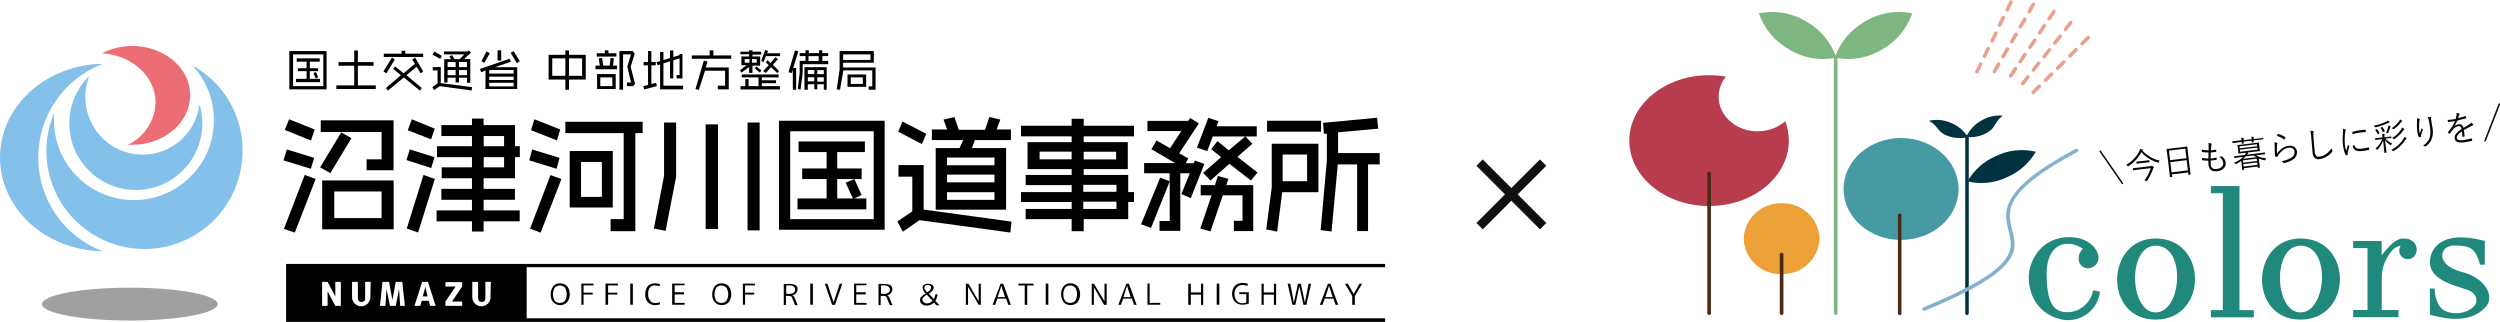 <?xml version="1.0" encoding="UTF-8"?><svg id="_レイヤー_2" xmlns="http://www.w3.org/2000/svg" viewBox="0 0 240.38 30.95"><defs><style>.cls-1{fill:#ec6d74;}.cls-2{fill:#84b2cc;}.cls-3{fill:#21897c;}.cls-4{fill:#eca038;}.cls-5{fill:#7eb67f;}.cls-6{fill:#469aa4;}.cls-7{fill:#090406;}.cls-8{fill:#003240;}.cls-9{fill:#83c0ea;}.cls-10{fill:#4b2913;}.cls-11{fill:#e8a18e;}.cls-12{fill:#b73c4d;}.cls-13{fill:#9fa0a0;}.cls-14{fill:#101010;}</style></defs><g id="_レイヤー_1-2"><path id="_パス_38" class="cls-1" d="M12.72,4.42c-1.01,0-2.01.23-2.91.7,2.87.18,5.15,2.24,5.15,4.73-.05,1.75-1.08,3.32-2.66,4.07h.42c3.08,0,5.57-2.14,5.57-4.77,0-2.59-2.49-4.73-5.57-4.73"/><path id="_パス_39" class="cls-13" d="M12.48,27.66c4.67,0,8.45.71,8.45,1.58s-3.78,1.58-8.45,1.58-8.45-.71-8.45-1.58,3.78-1.58,8.45-1.58"/><path id="_パス_40" class="cls-9" d="M3.68,15.15c-.01-4,2.46-7.59,6.2-9.01C4.42,6.21,0,10.2,0,15.15s4.42,8.94,9.88,9.01c-3.74-1.42-6.21-5.01-6.2-9.01"/><path id="_パス_41" class="cls-9" d="M18.51,6.31c2.89,3.11,2.72,7.98-.39,10.87-3.11,2.89-7.98,2.72-10.87-.39-1.33-1.43-2.07-3.31-2.06-5.26,0-.23,0-.47.04-.7-.51,1.16-.77,2.41-.77,3.68,0,5.21,4.22,9.43,9.43,9.43s9.43-4.22,9.43-9.43c.03-3.41-1.81-6.56-4.8-8.2"/><path id="_パス_42" class="cls-9" d="M8.2,9.33c0-.7.13-1.38.39-2.03-2.53,2.47-2.57,6.52-.1,9.04,2.47,2.53,6.52,2.57,9.04.1,1.22-1.19,1.91-2.82,1.93-4.52,0-.64-.1-1.28-.28-1.89-.37,3.02-3.11,5.17-6.13,4.8-2.77-.34-4.85-2.7-4.84-5.5"/><path id="_パス_43" d="M33.79,13.29l-.98-.56-2.03,3.36.98.56,2.03-3.36Z"/><path id="_パス_44" d="M37.85,17.35h-6.87v4.7h6.87v-4.7ZM32.14,18.41h4.55v2.56h-4.55v-2.56Z"/><path id="_パス_45" d="M37.85,11.57h-7.01v1.12h5.85v2.63h-1.44v1.05h2.59v-4.8Z"/><path id="_パス_46" d="M30.21,15.18l-2.63-.81-.32,1.05,2.63.81.32-1.05Z"/><path id="_パス_47" d="M30.25,12.45l-2.45-.98-.42,1.02,2.52,1.02.35-1.05Z"/><path id="_パス_48" d="M30.35,17.21l-1.05-.39-2,5.19,1.05.35,2-5.15Z"/><path id="_パス_49" d="M41.81,12.38l-2.21-.91-.39,1.05,2.24.88.35-1.02Z"/><path id="_パス_50" d="M49.52,17.14v-2.03h.46v-1.05h-.46v-2.03h-3.02v-.63h-1.12v.63h-2.94v1.05h2.94v.98h-3.36v1.05h3.36v.98h-2.91v1.05h2.91v1.02h-2.94v1.05h2.94v1.02h-3.4v1.05h3.4v.98h1.12v-.98h3.47v-1.05h-3.47v-1.02h3.01v-1.05h-3.01v-1.02h3.02ZM48.47,16.09h-1.96v-.98h1.96v.98ZM48.47,14.06h-1.96v-.98h1.96v.98Z"/><path id="_パス_51" d="M41.81,17.21l-1.09-.39-1.61,5.15,1.09.39,1.61-5.15Z"/><path id="_パス_52" d="M41.46,16.16l.32-1.05-2.38-.74-.32,1.02,2.38.77Z"/><path id="_パス_53" d="M53.87,12.45l-2.49-.98-.32,1.05,2.49.98.32-1.05Z"/><path id="_パス_54" d="M53.8,15.18l-2.63-.81-.28,1.05,2.63.81.28-1.05Z"/><path id="_パス_55" d="M58.92,14.52h-4.14v5.43h4.14v-5.43ZM55.87,18.93v-3.36h2v3.36h-2"/><path id="_パス_56" d="M61.09,12.8h.7v-1.09h-7.43v1.09h5.61v8.27h-1.26v1.16h2.38v-9.43Z"/><path id="_パス_57" d="M50.96,21.98l1.02.39,2-5.15-1.05-.39-1.96,5.15Z"/><rect id="_長方形_2" x="71.88" y="11.78" width="1.16" height="10.37"/><path id="_パス_58" d="M64,22.19l1.01-5.19v-5.22h-1.16v5.12l-.98,5.08,1.12.21Z"/><rect id="_長方形_3" x="67.85" y="11.96" width="1.19" height="10.06"/><path id="_パス_59" d="M85.06,11.61h-10.16v10.48h10.16v-10.48ZM75.98,12.62h8.03v8.45h-8.03v-8.45Z"/><path id="_パス_60" d="M82.85,18.76l-.7-1.54-.84.35.7,1.51h-1.51v-1.86h2.35v-1.02h-2.35v-1.58h2.66v-1.02h-6.38v1.02h2.7v1.58h-2.35v1.02h2.35v1.86h-2.8v1.05h6.62v-1.05h-1.16l.7-.32Z"/><path id="_パス_61" d="M92.25,14.24h-2.28v5.92h6.77v-5.92h-3.29l.28-.77h3.47v-1.02h-1.37l.35-.95-1.05-.25-.42,1.23h-2.52l-.42-1.23-1.05.25.35.95h-1.47v1.02h3.01l-.35.77ZM91.06,15.15h4.56v.74h-4.56v-.74ZM91.06,16.79h4.56v.74h-4.56v-.74ZM91.06,18.48h4.56v.74h-4.56v-.74Z"/><path id="_パス_62" d="M88.42,21.17l8.73,1.19.11-1.05-8.45-1.16v-4.28h-2.42v1.12h1.33v3.33l-1.44.98.53.98,1.61-1.12Z"/><path id="_パス_63" d="M89.06,12.87l-2.28-1.19-.42.98,2.28,1.19.42-.98Z"/><path id="_パス_64" d="M103.04,20.09h-4.42v.98h4.42v1.16h1.16v-1.16h4.28v-1.65h.56v-.95h-.56v-1.65h-4.28v-.56h4.24v-2.59h-4.24v-.56h4.84v-1.02h-4.84v-.67h-1.16v.67h-4.87v1.02h4.87v.56h-4.24v2.59h4.24v.56h-4.42v.98h4.42v.67h-4.87v.95h4.87v.67ZM107.35,20.09h-3.19v-.7h3.19v.7ZM107.35,18.44h-3.19v-.67h3.19v.67ZM104.2,14.59h3.12v.74h-3.12v-.74ZM103.04,15.32h-3.08v-.74h3.08v.74Z"/><path id="_パス_65" d="M118.64,21.24v.98h1.86v-4.42h-2.59l.21-.6-1.02-.28-.28.88h-1.37v.98h1.05l-1.09,3.19.98.28,1.19-3.47h1.89v2.45h-.84Z"/><path id="_パス_66" d="M116.08,14.52l.53-1.4h3.12l-1.58,1.33-1.09-.88-.6.77.95.77-1.72,1.51.7.74,1.82-1.61,2.07,1.61.63-.77-1.93-1.51,1.44-1.26-.67-.7h1.09v-.98h-3.86l.18-.49-.98-.32-1.09,2.87.98.32Z"/><path id="_パス_67" d="M112.47,17.46v3.79h-.98v.95h2v-5.54h.91l-.81,2,.91.39,1.3-3.29-.91-.32-.11.25h-.77l.25-.46-.88-.49,1.89-2.87-.84-.53-.18.28h-3.92v.98h3.26l-1.09,1.65-1.3-.74-.49.84,2.28,1.33h-2.98v.98h2.45v.77l-.91-.35-1.79,4.38-.04.11.95.35,1.79-4.45Z"/><rect id="_長方形_4" x="121.83" y="11.61" width="5.19" height="1.05"/><path id="_パス_68" d="M127.58,12.87v2.56l-.6,6.69,1.05.14.6-6.45h1.86v6.41h1.05v-6.41h1.12v-1.09h-4v-2l3.86-.35-.11-1.05-5.19.49.07,1.05h.28Z"/><path id="_パス_69" d="M123.3,18.48h3.47v-4.66h-4.49v4.21l-.53,4.03,1.05.21.49-3.79ZM125.68,17.42h-2.35v-2.56h2.35v2.56Z"/><path id="_パス_70" d="M30.35,7.54l.25-.11-.21-.49-.25.07.21.53Z"/><path id="_パス_71" d="M30.77,7.58h-.98v-.74h.8v-.28h-.8v-.63h.95v-.32h-2.21v.32h.95v.63h-.84v.28h.84v.74h-1.02v.32h2.31v-.32Z"/><path id="_パス_72" d="M31.4,4.91h-3.58v3.68h3.58v-3.68ZM31.09,8.28h-2.91v-3.05h2.91v3.05Z"/><path id="_パス_73" d="M36.13,8.21h-1.72v-1.89h1.51v-.35h-1.51v-1.12h-.35v1.12h-1.51v.35h1.51v1.89h-1.72v.35h3.79v-.35Z"/><path id="_パス_74" d="M40.44,7.05l.25-.18-.77-1.33-.28.18.25.42-1.09.91-.81-.67-.18.25.74.6-1.44,1.23.18.25,1.54-1.26,1.54,1.26.18-.25-1.47-1.23.98-.81.38.63Z"/><path id="_パス_75" d="M40.69,5.16h-1.72v-.28h-.35v.28h-1.72v.32h3.79v-.32Z"/><path id="_パス_76" d="M37.96,5.72l-.28-.18-.81,1.33.28.18.81-1.33Z"/><path id="_パス_77" d="M42.48,5.37l-.74-.42-.14.32.74.39.14-.28Z"/><path id="_パス_78" d="M42.27,8.28l3.08.42.04-.32-3.01-.39v-1.54h-.77v.32h.46v1.26l-.49.32.14.32.56-.38Z"/><path id="_パス_79" d="M43.04,7.47h.77v.46h.32v-.46h.77v.49h.32v-2.28h-.6l.67-.63-.21-.21-.11.11h-2.28v.28h1.96l-.46.46h-.46l-.28-.39-.25.14.18.25h-.67v2.24h.32v-.46ZM44.13,5.96h.77v.49h-.77v-.49M44.13,6.74h.77v.49h-.77v-.49M43.04,5.96h.77v.49h-.77v-.49ZM43.04,6.74h.77v.49h-.77v-.49Z"/><rect id="_長方形_5" x="47.84" y="4.84" width=".35" height=".98"/><path id="_パス_80" d="M47.1,5.12l-.32-.18-.49.95.28.14.53-.91Z"/><path id="_パス_81" d="M49.98,5.89l-.6-.98-.28.18.6.98.28-.18Z"/><path id="_パス_82" d="M46.68,6.77v1.79h3.05v-2.1h-2.14l1.54-.53-.14-.28-2.84.98.11.32.42-.18ZM47.04,6.73h2.35v.35h-2.35v-.35ZM47.04,7.37h2.35v.32h-2.35v-.32ZM47.04,7.96h2.35v.35h-2.35v-.35Z"/><path id="_パス_83" d="M54.36,8.63h.35v-.98h1.61v-2.38h-1.61v-.42h-.35v.42h-1.61v2.38h1.61v.98ZM54.71,5.61h1.26v1.68h-1.26v-1.68ZM53.1,5.61h1.26v1.68h-1.26v-1.68Z"/><path id="_パス_84" d="M59.34,6.31h-.39l.07-.7-.32-.04-.07.74h-.63l-.11-.74-.32.04.11.7h-.42v.35h2.07v-.35Z"/><path id="_パス_85" d="M59.27,5.12h-.77v-.28h-.35v.28h-.77v.32h1.89v-.32Z"/><path id="_パス_86" d="M59.9,5.23h.77l-.35,1.16.35,1.54h-.39v.35h.6l.18-.21-.42-1.65.39-1.26-.21-.25h-1.26v3.71h.35v-3.4Z"/><path id="_パス_87" d="M57.41,8.56h1.79v-1.44h-1.79v1.44ZM58.88,8.28h-1.16v-.84h1.16v.84Z"/><path id="_パス_88" d="M61.86,8.28l.07.32,1.23-.32-.07-.32-.46.11v-1.79h.42v-.32h-.42v-1.05h-.32v1.05h-.42v.32h.42v1.89l-.46.11Z"/><path id="_パス_89" d="M63.47,6.17v2.42h2.21v-.35h-1.89v-2.14l.63-.21v1.65h.32v-1.75l.6-.18v1.61h-.28v.32h.56v-2.35h-.28v.11l-.6.18v-.63h-.32v.74l-.63.18v-.77h-.32v.88l-.35.11.11.28.25-.07Z"/><path id="_パス_90" d="M70.31,5.33h-1.72v-.49h-.35v.49h-1.72v.32h3.79v-.32Z"/><path id="_パス_91" d="M70.06,6.49h-2.21l.18-.56-.35-.11-.81,2.73.32.11.6-1.86h1.93v1.44h-.7v.35h1.05v-2.1Z"/><path id="_パス_92" d="M73.43,5.96l.21-.56h1.37v-.28h-1.26l.11-.21-.28-.11-.39,1.05.25.11Z"/><path id="_パス_93" d="M72.72,6.38l-.14.21.49.39.14-.21-.49-.39Z"/><path id="_パス_94" d="M75,8.28h-1.75v-.28h1.37v-.28h-1.37v-.28h1.61v-.28h-3.54v.28h1.61v.84h-.95v-.67h-.32v.67h-.46v.32h3.79v-.32Z"/><path id="_パス_95" d="M73.64,7.02l.49-.56.6.56.18-.18-.6-.6.49-.56-.25-.18-.46.56-.28-.28-.18.21.28.28-.53.56.25.17Z"/><path id="_パス_96" d="M71.29,6.98l.74-.53v.56h.32v-.7h.74v-.88h-.74v-.18h.84v-.28h-.84v-.14h-.32v.14h-.84v.25h.84v.21h-.74v.84h.49l-.63.49.14.21ZM72.3,5.68h.46v.35h-.46v-.35ZM71.6,5.68h.46v.35h-.46v-.35Z"/><path id="_パス_97" d="M76.23,6.67v1.96h.32v-2.1h-.28l.49-1.61-.32-.07-.63,2.1.32.07.11-.35Z"/><path id="_パス_98" d="M79.49,8.63v-2.17h-2.14v2.17h.32v-.53h.63v.49h.28v-.49h.63v.53h.28ZM78.3,7.82h-.63v-.39h.63v.39ZM78.3,7.12h-.63v-.39h.63v.39ZM78.58,6.74h.63v.39h-.63v-.39ZM78.58,7.82v-.39h.63v.42h-.63v-.03Z"/><path id="_パス_99" d="M76.97,8.63l.21-1.58v-.88h2.45v-.32h-.56v-.46h.56v-.28h-.56v-.28h-.32v.28h-.98v-.28h-.32v.28h-.56v.28h.56v.46h-.56v1.16l-.18,1.54.25.07ZM77.74,5.4h.98v.46h-.98v-.46Z"/><path id="_パス_100" d="M81.07,6.77h2.8v1.54h-.35v.32h.67v-2.14h-3.12v-.46h2.95v-1.12h-3.29v1.79l-.28,1.89.32.04.32-1.86ZM81.07,5.23h2.63v.53h-2.63v-.53Z"/><path id="_パス_101" d="M81.49,8.35h1.79v-1.19h-1.79v1.19ZM82.96,8.07h-1.16v-.63h1.16v.63Z"/><path id="_パス_102" d="M40.9,27.59l-.25.91h.46l-.21-.91Z"/><path id="_パス_103" d="M53.2,27.52c-.16.22-.25.49-.25.77-.02.28.07.56.25.77.36.37.95.37,1.32.02,0,0,.01-.01.02-.02.33-.46.33-1.08,0-1.54-.17-.18-.41-.28-.67-.28-.25-.02-.5.09-.67.28M54.32,27.66c.23.39.23.87,0,1.26-.26.27-.69.28-.96.02,0,0-.02-.02-.02-.02-.23-.39-.23-.87,0-1.26.26-.27.69-.28.96-.02,0,0,.02.02.02.02"/><path id="_パス_104" d="M57.06,27.45v-.18h-1.16v2.03h.21v-.98h.88v-.18h-.88v-.7h.95Z"/><path id="_パス_105" d="M59.41,27.45v-.18h-1.19v2.03h.25v-.98h.88v-.18h-.88v-.7h.95Z"/><rect id="_長方形_6" x="60.6" y="27.27" width=".25" height="2.03"/><path id="_パス_106" d="M62.98,27.45c.15,0,.31.03.46.07v-.21c-.16-.04-.32-.07-.49-.07-.25,0-.49.1-.67.28-.16.22-.25.49-.24.77-.02.28.07.56.25.77.17.18.41.28.67.28.17,0,.33-.03.49-.07v-.21c-.14.06-.3.08-.46.07-.2.02-.39-.08-.49-.25-.14-.18-.2-.41-.18-.63-.01-.22.05-.44.18-.63.13-.13.31-.2.49-.18"/><path id="_パス_107" d="M65.82,27.45v-.18h-1.19v2.03h1.19v-.18h-.95v-.81h.91v-.21h-.91v-.67h.95Z"/><path id="_パス_108" d="M68.73,27.52c-.16.22-.25.49-.25.77-.02.28.07.56.25.77.36.37.95.37,1.32.02,0,0,.01-.01.02-.02.33-.46.33-1.08,0-1.54-.17-.18-.41-.28-.67-.28-.25-.02-.5.09-.67.28M69.85,27.66c.23.39.23.87,0,1.26-.26.27-.69.28-.96.02,0,0-.02-.02-.02-.02-.23-.39-.23-.87,0-1.26.26-.27.69-.28.96-.02,0,0,.02.02.02.02"/><path id="_パス_109" d="M72.59,27.45v-.18h-1.16v2.03h.21v-.98h.88v-.18h-.88v-.7h.95Z"/><path id="_パス_110" d="M76.69,27.8c.01-.16-.07-.31-.21-.39-.2-.08-.42-.12-.63-.11h-.49v2.03h.21v-.88h.21c.09,0,.19.02.28.04.04,0,.11.11.14.25l.25.6h.25l-.25-.6c-.04-.14-.12-.27-.25-.35.28-.06.48-.31.49-.6M75.81,28.25h-.21v-.81h.25c.16-.02.32.02.46.11.09.07.14.17.14.28.01.12-.04.24-.14.32-.15.08-.32.12-.49.11"/><rect id="_長方形_7" x="77.91" y="27.27" width=".25" height="2.03"/><path id="_パス_111" d="M80.16,29.1l-.6-1.82h-.25l.7,2.03h.28l.7-2.03h-.25l-.6,1.82Z"/><path id="_パス_112" d="M83.31,27.45v-.18h-1.19v2.03h1.19v-.18h-.98v-.81h.91v-.21h-.91v-.67h.98Z"/><path id="_パス_113" d="M85.8,27.8c.01-.16-.07-.31-.21-.39-.2-.08-.42-.12-.63-.11h-.49v2.03h.21v-.88h.21c.09,0,.19.02.28.04.04,0,.11.11.14.25l.25.6h.25l-.25-.6c-.04-.14-.12-.27-.25-.35.29-.05.5-.3.49-.6M84.92,28.25h-.21v-.81h.25c.16-.02.32.02.46.11.09.07.14.17.14.28.01.12-.04.24-.14.32-.15.08-.32.12-.49.11"/><path id="_パス_114" d="M88.57,28.53c-.07.09-.1.2-.11.32,0,.15.06.29.18.39.14.11.32.16.49.14.25,0,.49-.1.67-.28l.25.25h.28l-.39-.42c.11-.19.18-.41.21-.63h-.21c-.02.16-.07.31-.14.46l-.49-.53c.13-.08.25-.17.35-.28.07-.08.11-.18.11-.28.01-.11-.04-.22-.14-.28-.11-.08-.25-.11-.39-.11-.14-.01-.27.02-.39.11-.09.06-.15.17-.14.28.01.08.04.17.07.25.05.11.12.21.21.28l.04.04c-.18.06-.34.17-.46.32M88.92,27.83c-.03-.05-.04-.11-.04-.18,0-.07.03-.13.07-.18.07-.05.16-.07.25-.07.09,0,.17.03.25.07.07.04.07.11.07.18,0,.07-.03.15-.07.21-.08.11-.19.19-.32.25-.11-.14-.18-.25-.21-.28M88.78,28.6c.1-.1.2-.19.32-.28l.56.6c-.13.16-.32.25-.53.25-.12,0-.23-.03-.32-.11-.07-.06-.11-.15-.11-.25-.04-.07,0-.14.07-.21"/><path id="_パス_115" d="M94.1,28.96l-.98-1.68h-.25v2.03h.21v-1.68h.04l.98,1.68h.21v-2.03h-.21v1.68Z"/><path id="_パス_116" d="M95.44,29.31h.25l.21-.6h.84l.21.6h.25l-.74-2.03h-.25l-.77,2.03ZM96.28,27.48l.35,1.09h-.7l.35-1.09Z"/><path id="_パス_117" d="M98.77,29.31v-1.86h.6v-.18h-1.44v.18h.6v1.86h.25Z"/><rect id="_長方形_8" x="100.55" y="27.27" width=".25" height="2.03"/><path id="_パス_118" d="M102.27,27.52c-.33.46-.33,1.08,0,1.54.36.37.95.37,1.32.02,0,0,.01-.01.02-.02.33-.46.33-1.08,0-1.54-.17-.18-.41-.28-.67-.28-.25-.02-.5.09-.67.28M103.39,27.66c.23.39.23.87,0,1.26-.26.27-.69.28-.96.02,0,0-.02-.02-.02-.02-.23-.39-.23-.87,0-1.26.26-.27.69-.28.96-.02,0,0,.02.02.02.02"/><path id="_パス_119" d="M106.2,28.96l-1.02-1.68h-.21v2.03h.21v-1.68l.98,1.68h.25v-2.03h-.21v1.68Z"/><path id="_パス_120" d="M107.53,29.31h.25l.21-.6h.84l.21.6h.25l-.74-2.03h-.25l-.77,2.03ZM108.37,27.48l.35,1.09h-.7l.35-1.09Z"/><path id="_パス_121" d="M110.33,27.27v2.03h1.23v-.18h-1.02v-1.86h-.21Z"/><path id="_パス_122" d="M115.69,29.31v-2.03h-.21v.84h-.98v-.84h-.25v2.03h.25v-.98h.98v.98h.21Z"/><rect id="_長方形_9" x="116.99" y="27.27" width=".25" height="2.03"/><path id="_パス_123" d="M119.48,27.41c.17,0,.33.03.49.07v-.21c-.16-.04-.32-.07-.49-.07-.27-.01-.54.09-.74.28-.37.45-.37,1.1,0,1.54.19.18.44.28.7.28.21,0,.43-.03.63-.11v-1.09h-.91v.18h.67v.81c-.13.04-.25.06-.39.07-.2,0-.4-.08-.53-.25-.14-.18-.22-.4-.21-.63-.02-.23.06-.46.21-.63.14-.16.35-.25.56-.25"/><path id="_パス_124" d="M122.7,29.31v-2.03h-.21v.84h-.98v-.84h-.21v2.03h.21v-.98h.98v.98h.21Z"/><path id="_パス_125" d="M125.47,29.1l-.39-1.82h-.28l-.39,1.82-.35-1.82h-.25l.46,2.03h.28l.39-1.79.39,1.79h.28l.46-2.03h-.25l-.35,1.82Z"/><path id="_パス_126" d="M126.91,29.31h.25l.21-.6h.84l.21.6h.25l-.74-2.03h-.25l-.77,2.03ZM127.79,27.48l.35,1.09h-.7l.35-1.09Z"/><path id="_パス_127" d="M130.27,29.31v-.84l.7-1.19h-.25l-.56.98-.56-.98h-.28l.7,1.19v.84h.25Z"/><path id="_パス_128" d="M133.18,25.38H27.51v5.57h105.67v-.35H50.64v-4.91h82.54v-.31ZM32.77,29.41h-.53l-.74-1.4v1.4h-.53v-2.31h.53l.74,1.4v-1.4h.53v2.31ZM35.61,28.57c0,.48-.39.88-.88.88-.48,0-.88-.39-.88-.88v-1.47h.56v1.51c0,.11.02.22.07.32.16.14.4.14.56,0,.07-.07.07-.18.07-.32v-1.51h.53l-.03,1.47ZM38.48,29.41l-.11-1.61-.32,1.61h-.56l-.32-1.61-.11,1.61h-.53l.25-2.31h.63l.32,1.75.32-1.75h.63l.25,2.31h-.46ZM41.36,29.41l-.14-.49h-.67l-.14.49h-.56l.74-2.31h.56l.74,2.31h-.53ZM44.44,27.55l-.98,1.44h.98v.42h-1.61v-.42l.98-1.44h-.98v-.42h1.61v.42ZM47.17,28.57c0,.48-.39.88-.88.88-.48,0-.88-.39-.88-.88v-1.47h.56v1.51c0,.11.02.22.07.32.16.14.4.14.56,0,.07-.07.07-.18.07-.32v-1.51h.53l-.04,1.47Z"/><path id="_パス_1" class="cls-12" d="M169,12.63c-2.07,0-3.75-1.49-3.75-3.33,0-.7.25-1.38.7-1.93-.53-.09-1.08-.14-1.62-.14-4.23,0-7.67,2.82-7.67,6.29s3.43,6.29,7.67,6.29,7.67-2.82,7.67-6.29c0-.64-.12-1.27-.34-1.87-.74.64-1.68.98-2.65.97"/><path id="_パス_2" class="cls-10" d="M164.33,30.29c-.1,0-.17-.08-.17-.17v-13.45c0-.1.06-.18.16-.19.1,0,.18.06.19.16,0,0,0,.02,0,.03v13.45c0,.1-.08.17-.17.17"/><path id="_パス_3" class="cls-4" d="M174.95,22.95c-.07,1.94-1.7,3.46-3.65,3.4-1.94.07-3.57-1.45-3.64-3.4.07-1.94,1.7-3.46,3.65-3.4,1.94-.07,3.58,1.45,3.65,3.4"/><path id="_パス_4" class="cls-10" d="M171.3,30.29c-.1,0-.17-.08-.17-.17v-5.66c0-.1.09-.17.19-.16.09,0,.15.07.16.16v5.66c0,.1-.08.17-.17.17"/><path id="_パス_5" class="cls-6" d="M188.32,18.17c0,2.71-2.48,4.9-5.53,4.9s-5.53-2.2-5.53-4.9,2.48-4.9,5.53-4.9,5.53,2.2,5.53,4.9"/><path id="_パス_6" class="cls-10" d="M182.66,30.3c-.1,0-.17-.08-.17-.17v-9.43c0-.1.08-.17.17-.17s.17.08.17.17v9.43c0,.1-.08.17-.17.17"/><path id="_パス_7" class="cls-5" d="M176.51,30.29c-.1,0-.17-.08-.17-.17V5.46c0-.1.08-.17.17-.17s.17.08.17.17h0v24.66c0,.1-.08.17-.17.17"/><path id="_パス_8" class="cls-5" d="M179.27,2.1c-1.34.76-2.35,1.98-2.85,3.44,1.58.33,3.23.04,4.6-.82,1.34-.76,2.35-1.99,2.85-3.44-1.58-.33-3.23-.04-4.6.82"/><path id="_パス_9" class="cls-5" d="M173.72,2.1c1.34.76,2.35,1.98,2.85,3.44-1.58.33-3.23.04-4.6-.82-1.34-.76-2.35-1.99-2.85-3.44,1.58-.33,3.23-.04,4.6.82"/><path id="_パス_10" class="cls-8" d="M191.93,15c-1.16.49-2.13,1.35-2.76,2.44,1.28.31,2.64.17,3.82-.41,1.16-.49,2.13-1.35,2.76-2.44-1.28-.31-2.64-.17-3.82.41"/><path id="_パス_11" class="cls-8" d="M190.47,11.62c-.62.35-1.12.89-1.41,1.55.75.09,1.5-.09,2.13-.49.69-.41.7-1.16,1.41-1.55-.75-.09-1.5.09-2.13.49"/><path id="_パス_12" class="cls-8" d="M187.62,11.83c.66.27,1.22.74,1.6,1.35-.73.18-1.5.1-2.18-.21-.74-.32-.84-1.06-1.6-1.35.73-.18,1.5-.1,2.18.21"/><path id="_パス_13" class="cls-8" d="M189.13,30.29c-.1,0-.17-.08-.17-.17V13.18c0-.1.08-.17.17-.17.1,0,.17.08.17.17h0v16.94c0,.1-.08.17-.17.17"/><path id="_パス_14" class="cls-2" d="M185.01,29.89c-.1,0-.17-.08-.17-.18,0-.07.04-.13.11-.16,9.09-3.74,8.65-5.49,8.18-7.34s-.99-3.93,6.43-7.89c.08-.05.19-.02.24.06.05.08.02.19-.06.24,0,0,0,0-.01,0-7.18,3.82-6.71,5.69-6.25,7.5.5,2,.98,3.89-8.39,7.75-.02,0-.04.01-.07.01"/><path id="_パス_15" class="cls-11" d="M195.5,9.06c-.1,0-.17-.08-.18-.17,0-.05.02-.09.05-.13l.59-.59c.07-.07.18-.07.25,0s.07.18,0,.25l-.59.59s-.08.05-.12.05M196.67,7.89s-.09-.02-.12-.05c-.07-.07-.07-.18,0-.25,0,0,0,0,0,0l.59-.59c.07-.07.18-.07.25,0s.07.18,0,.25l-.59.59s-.08.05-.12.05M197.84,6.72c-.1,0-.17-.08-.17-.17,0-.05.02-.09.05-.12l.59-.59c.07-.07.18-.07.25,0s.07.18,0,.25h0l-.59.59s-.08.05-.12.05M199.02,5.54c-.1,0-.17-.08-.17-.17,0-.05.02-.09.05-.12l.59-.59c.07-.07.18-.07.25,0s.07.18,0,.25l-.59.59s-.08.05-.12.05M200.19,4.37s-.09-.02-.12-.05c-.07-.07-.07-.18,0-.25,0,0,0,0,0,0l.58-.58c.07-.07.18-.07.25,0s.07.18,0,.25l-.59.58s-.08.05-.12.05"/><path id="_パス_16" class="cls-11" d="M194.48,8.21c-.1,0-.17-.08-.17-.17,0-.04.01-.08.04-.11l.51-.65c.06-.07.17-.08.25-.02.07.06.08.16.03.23l-.51.65s-.08.07-.14.07M195.51,6.91s-.08-.01-.11-.04c-.07-.06-.09-.17-.03-.24l.51-.65c.06-.08.17-.1.24-.04.08.06.1.17.04.24,0,0,0,0-.01.01l-.51.65s-.08.07-.14.07M196.54,5.61c-.1,0-.17-.08-.17-.17,0-.04.01-.08.04-.11l.51-.65c.06-.07.17-.08.25-.02.07.06.08.16.03.23l-.51.65s-.08.07-.14.07M197.57,4.31c-.1,0-.17-.08-.17-.17,0-.04.01-.08.04-.11l.51-.65c.06-.08.17-.09.24-.03.08.06.09.17.03.24l-.51.65s-.08.07-.14.07M198.6,3s-.08-.01-.11-.04c-.08-.06-.09-.17-.03-.24h0s.51-.65.51-.65c.06-.08.17-.09.24-.03s.09.17.03.24l-.51.65s-.08.07-.14.07"/><path id="_パス_17" class="cls-11" d="M193.33,7.47s-.07,0-.1-.03c-.08-.05-.1-.16-.05-.24,0,0,0,0,0,0l.46-.69c.05-.08.16-.11.24-.06s.11.16.06.24c0,0,0,0,0,.01l-.46.69s-.09.08-.14.08M194.25,6.1s-.07,0-.1-.03c-.08-.05-.1-.16-.05-.24,0,0,0,0,0,0l.46-.69c.06-.08.17-.09.24-.04.07.05.09.15.05.23l-.45.69s-.09.08-.14.08M195.19,4.72s-.07,0-.1-.03c-.08-.05-.1-.16-.05-.24,0,0,0,0,0,0l.46-.69c.06-.08.17-.09.24-.04.07.05.09.15.05.23l-.46.69s-.09.08-.14.08M196.11,3.34s-.07,0-.1-.03c-.08-.05-.1-.16-.05-.24,0,0,0,0,0,0l.46-.69c.05-.08.16-.11.24-.05.08.05.11.16.05.24,0,0,0,0,0,0l-.46.69s-.09.08-.14.08M197.03,1.97s-.07,0-.1-.03c-.08-.05-.1-.16-.05-.24,0,0,0,0,0,0l.46-.69c.05-.08.16-.11.24-.06.08.05.11.16.06.24,0,0,0,0,0,.01l-.45.69s-.09.08-.15.07"/><path id="_パス_18" class="cls-11" d="M191.76,7.05c-.1,0-.17-.08-.17-.17,0-.03,0-.06.02-.09l.42-.72c.05-.08.15-.11.24-.06.08.05.11.15.06.24l-.42.72c-.03.05-.09.09-.15.09M192.6,5.61s-.06,0-.09-.02c-.08-.05-.11-.16-.06-.24l.42-.72c.05-.08.16-.11.24-.06.08.05.11.15.06.23l-.42.72c-.03.05-.09.09-.15.09M193.43,4.18c-.1,0-.17-.08-.17-.17,0-.03,0-.06.02-.09l.42-.72c.05-.08.16-.1.24-.05.08.05.1.15.06.23l-.42.72c-.03.05-.09.09-.15.09M194.27,2.75c-.1,0-.17-.08-.17-.18,0-.03,0-.06.02-.09l.42-.72c.05-.08.16-.11.24-.06.08.05.11.15.06.23l-.42.72c-.03.05-.09.09-.15.09M195.11,1.31c-.1,0-.17-.08-.17-.18,0-.03,0-.06.02-.09l.41-.72c.05-.08.16-.1.24-.05.08.05.1.15.06.23l-.42.72c-.03.05-.09.09-.15.09"/><path id="_パス_19" class="cls-11" d="M190.09,7.08s-.05,0-.08-.02c-.09-.04-.12-.15-.08-.23,0,0,0,0,0,0l.36-.74c.04-.09.15-.12.23-.08.09.04.12.15.08.23l-.36.74c-.03.06-.09.1-.16.1M190.81,5.59s-.05,0-.08-.02c-.09-.04-.12-.15-.08-.23l.36-.74c.04-.09.15-.12.23-.08.09.04.12.15.08.23l-.36.74c-.03.06-.09.1-.16.1M191.54,4.1c-.1,0-.17-.08-.17-.17,0-.03,0-.05.02-.07l.36-.74c.04-.09.15-.12.23-.08.09.04.12.15.08.23l-.36.74c-.03.06-.09.1-.16.1M192.26,2.6s-.05,0-.08-.02c-.09-.04-.12-.15-.08-.23l.36-.74c.05-.08.15-.12.24-.07.08.04.11.14.08.22l-.36.74c-.03.06-.09.1-.16.1M192.99,1.11c-.1,0-.17-.08-.17-.17,0-.03,0-.05.02-.07l.36-.74c.03-.09.13-.14.22-.1.09.03.14.13.1.22,0,.01,0,.02-.01.03l-.36.74c-.03.06-.09.1-.16.1"/><path id="_パス_20" class="cls-3" d="M207.27,22.93c-4.82,0-5.05,7.8,0,7.8s5.05-7.8,0-7.8M207.27,30.04c-2.52,0-2.75-6.42,0-6.42,2.98,0,2.52,6.42,0,6.42"/><path id="_パス_21" class="cls-3" d="M221.2,22.93c-4.82,0-5.05,7.8,0,7.8s5.05-7.8,0-7.8M221.2,30.04c-2.52,0-2.75-6.42,0-6.42,2.98,0,2.52,6.42,0,6.42"/><path id="_パス_22" class="cls-3" d="M212.58,17.89v.69h1.15v11.24h-1.15v.69h4.13v-.69h-1.38v-11.93h-2.75Z"/><path id="_パス_23" class="cls-3" d="M226.26,23.16v.69h1.38v5.96h-1.38v.69h4.36v-.69h-1.61v-3.05c-.01-.93.31-1.84.91-2.56.21-.31.55-.52.92-.58-.26.37-.17.89.2,1.15.37.26.89.17,1.15-.2,0-.01.02-.03.03-.04.3-.49.14-1.13-.35-1.42-.1-.06-.21-.1-.32-.13-.16-.03-.32-.05-.49-.05-.92,0-1.83,1.38-2.06,1.61v-1.37h-2.75Z"/><path id="_パス_24" class="cls-3" d="M238.91,23.16c-4.36-1.15-5.27.92-5.27,2.06,0,1.7,2.35,2.22,3.62,2.65.23.08.45.21.61.39.94,1.07-.92,2.19-2.39,1.77-1.15-.23-1.38-1.61-1.38-2.29h-.46v2.52c.88.22,3.69,1.08,5.33-.71.13-.13.23-.29.3-.46.4-1.12-.73-2.53-2.64-2.96-2.52-.69-2.06-2.52-.69-2.52,1.61,0,2.06.23,2.52,1.84h.46v-2.3Z"/><path id="_パス_25" class="cls-3" d="M200.28,23.91c-1.78-1.12-3.62-.26-3.49,2.7.07,2.24.46,3.69,2.5,3.36,1-.23,1.77-1.03,1.97-2.04.23,0,.45.05.66.13-.21,1.7-1.75,2.91-3.45,2.7-.2-.03-.41-.07-.6-.14-1.31-.37-2.32-1.42-2.64-2.74-.47-1.61.1-3.34,1.43-4.37.6-.42,1.31-.66,2.04-.7,1.57-.1,2.71.65,3.03,1.63.33,1.25-1.25,1.84-1.78.86-.19-.48-.06-1.04.33-1.38"/><path id="_パス_26" class="cls-7" d="M238.95,13.59s-.02,0-.03,0c-.04-.01-.05-.06-.04-.09l1.37-3.52s.05-.06.09-.05c.04.01.06.05.05.09,0,0,0,0,0,.01l-1.37,3.52s-.03.04-.06.05"/><path id="_パス_27" class="cls-7" d="M204.09,17.71s-.05,0-.07-.03l-2.15-3.11s-.01-.08.02-.1c.03-.02.08-.01.1.02l2.15,3.11s.01.08-.02.1c0,0,0,0,0,0,0,0-.02.01-.03.01"/><path id="_パス_28" class="cls-7" d="M207.66,15.42s-.06.1-.08.16c-.01.04-.02.06-.04.06-.02,0-.04,0-.06-.01-.61-.17-1.16-.52-1.58-1-.29.55-.72,1.01-1.24,1.35-.01.01-.03.02-.05.03-.01,0-.03-.01-.05-.05-.03-.05-.07-.08-.12-.11.3-.18.58-.4.82-.67.18-.19.33-.41.44-.64.03-.06.06-.13.07-.2.07,0,.15,0,.22.02.03,0,.05.02.05.04,0,.02,0,.03-.02.04-.01,0-.02.02-.03.03.44.49,1.01.83,1.65.97M207.11,16.09s0,.04-.04.06c-.04.05-.06.11-.08.17-.07.19-.15.37-.24.54-.1.2-.2.38-.31.54,0,.01-.01.02-.02.02-.03,0-.07-.01-.1-.03-.07-.02-.1-.04-.1-.05,0,0,0-.02,0-.02.25-.35.45-.74.58-1.15l-1.21.14-.46.06s-.03,0-.03-.02l-.02-.15s0-.03.02-.03c0,0,0,0,0,0l.46-.05,1.23-.15s.06,0,.08-.02c0,0,.02-.01.03-.01.02,0,.06.02.11.05s.08.08.09.1M206.68,15.57s0,.03-.02.03c0,0,0,0,0,0l-.37.04-.46.05-.37.05s-.02,0-.03-.02c0,0,0,0,0,0l-.02-.15s0-.03.02-.03c0,0,0,0,0,0l.37-.04.46-.05.37-.05s.03,0,.03.02c0,0,0,0,0,0l.02.15Z"/><path id="_パス_29" class="cls-7" d="M210.63,16.76s0,.03-.02.03c0,0,0,0,0,0l-.16.02s-.03,0-.03-.02c0,0,0,0,0,0l-.02-.21-1.57.19.03.21s0,.03-.02.03l-.17.02s-.03,0-.03-.02c0,0,0,0,0,0l-.13-1.16-.08-.65-.11-.85s0-.03.02-.03l.47-.05,1.01-.12.47-.06s.03,0,.03.03l.08.77.09.74.14,1.16ZM210.23,15.21l-.11-.92-1.57.19.11.92,1.57-.19ZM210.37,16.38l-.12-.98-1.57.19.12.98,1.57-.19Z"/><path id="_パス_30" class="cls-7" d="M212.56,15.43c0,.23,0,.36.01.41,0,.15.08.28.2.36.12.05.25.07.38.04.18-.01.35-.08.48-.2.11-.1.16-.25.13-.4-.01-.1-.05-.2-.1-.29-.08-.11-.17-.2-.28-.28.02,0,.04,0,.05,0,.05,0,.1-.02.16-.03,0,0,.02,0,.02,0,.01,0,.03,0,.04,0,.19.14.32.35.35.58.03.22-.05.45-.22.6-.16.14-.36.22-.57.24-.52.06-.8-.13-.86-.59,0-.04-.01-.18-.02-.42-.18,0-.37-.01-.55-.04-.02,0-.03-.01-.04-.04s-.01-.07-.02-.11c0-.02,0-.05,0-.08.2.04.41.06.62.06,0-.24,0-.43.01-.58-.2,0-.39,0-.59-.04-.02,0-.03-.02-.04-.04-.01-.07-.02-.13-.03-.19.22.04.44.06.67.06,0-.15,0-.29,0-.42,0-.05,0-.11,0-.16,0-.04-.01-.08-.02-.12.09,0,.19.02.27.05.04.01.06.03.06.05,0,.02,0,.04-.02.05-.03.05-.04.11-.04.17,0,.14-.01.27-.02.38.06,0,.12,0,.18-.02.1-.01.2-.03.29-.05.01,0,.02,0,.02.02,0,.07.01.13.02.16,0,.02,0,.03-.03.04-.08.02-.18.03-.28.04-.08,0-.15.02-.22.02,0,.11-.01.31-.02.58.1,0,.19-.02.26-.03.1-.01.19-.03.29-.05h.01s.03,0,.03.02c0,.05,0,.1,0,.15,0,.02,0,.04-.03.04-.08.02-.18.03-.28.04-.08,0-.18.02-.3.03"/><path id="_パス_31" class="cls-7" d="M217.59,13.37s0,.02-.03.03l-.44.05-.45.05.02.15s0,.03-.02.03c0,0,0,0,0,0l-.14.02s-.03,0-.03-.02c0,0,0,0,0,0,0,0,0-.02,0-.05s0-.07,0-.1l-.78.09.02.15s0,.03-.02.03l-.14.02s-.03,0-.03-.02c0,0,0,0,0,0,0,0,0-.02,0-.05s0-.07,0-.1l-.42.05-.44.06s-.03,0-.03-.02l-.02-.13s0-.03.02-.03l.45-.05.42-.05c-.01-.08-.03-.15-.05-.23.07,0,.14,0,.21,0,.03,0,.04,0,.04.03,0,.02,0,.03,0,.05-.01.05-.01.09,0,.14l.78-.09c0-.08-.03-.15-.05-.23.07,0,.14,0,.2,0,.03,0,.04,0,.04.03,0,.02,0,.03,0,.05,0,.05-.01.09,0,.14l.45-.05.44-.06s.03,0,.03.02c0,0,0,0,0,0v.13ZM217.9,15.22s-.06.08-.07.13c-.01.04-.03.06-.04.06-.02,0-.03,0-.05,0-.19-.03-.37-.09-.55-.16l.04.35.06.49s0,.03-.02.03c0,0,0,0,0,0l-.14.02s-.03,0-.03-.02v-.11s-1.34.16-1.34.16v.13s0,.02,0,.03l-.14.02s-.03,0-.03-.02l-.05-.5-.04-.36c-.15.11-.31.2-.47.29-.02.01-.03.02-.05.02-.01,0-.03-.01-.06-.05-.03-.03-.07-.06-.11-.09.33-.12.63-.31.88-.56l-.4.05-.44.06s-.02,0-.03-.02v-.12s0-.03,0-.03l.44-.05.57-.07c.05-.06.09-.14.12-.22l-.22.03-.47.06s-.02,0-.03-.02c0,0,0,0,0,0l-.02-.26-.03-.26-.04-.26s0-.03.02-.03c0,0,0,0,0,0l.48-.05,1.07-.13.47-.06s.03,0,.03.02c0,0,0,0,0,0l.02.26.03.26.04.26s0,.03-.02.03l-.48.05-.74.09h.06s.05.03.05.05,0,.03-.03.04c0,0-.03.04-.08.11l1.25-.15.44-.06s.03,0,.03.02v.12s0,.03-.01.03l-.44.05-.4.05c.3.18.64.28.99.29M217.03,14.06l-.02-.19-1.68.2.02.19,1.68-.2ZM217.07,14.39l-.02-.2-1.68.2.02.2,1.68-.2ZM217.02,15.48l-.03-.22-1.33.16.03.22,1.33-.16ZM216.95,15.12c-.09-.05-.17-.11-.25-.17l-.79.09c-.06.08-.14.16-.22.23l1.25-.15ZM217.06,15.85l-.03-.23-1.33.16.03.23,1.33-.16Z"/><path id="_パス_32" class="cls-7" d="M218.71,13.67c.08.01.16.04.23.07.03.01.04.03.04.04,0,.01,0,.03-.01.04-.02.05-.03.11-.03.16-.02.26-.02.53,0,.79.15-.22.34-.41.56-.55.17-.11.36-.18.55-.2.21-.04.42.01.59.14.13.11.21.26.22.42.03.32-.14.63-.42.78-.25.15-.52.26-.8.32-.01,0-.03,0-.04,0-.02,0-.04,0-.05-.03-.05-.06-.11-.11-.17-.15.32-.05.62-.16.9-.32.23-.11.37-.35.34-.61,0-.12-.07-.23-.18-.3-.12-.07-.25-.09-.39-.07-.19.03-.37.11-.52.22-.16.12-.3.26-.42.42-.05.07-.09.14-.13.22,0,.02-.02.03-.03.03,0,0-.02,0-.03,0-.05-.01-.1-.03-.15-.05-.02,0-.03-.02-.03-.04-.02-.27-.03-.63-.03-1.08,0-.1,0-.19,0-.29M218.91,13.07c.03-.06.06-.12.1-.17,0,0,.02-.02.03-.02,0,0,.01,0,.02,0,.24.06.46.17.67.31.01,0,.02.01.02.02,0,0,0,.02,0,.03-.03.06-.06.11-.09.16,0,0-.01.02-.02.02-.01,0-.02,0-.03-.01-.2-.15-.43-.27-.68-.34"/><path id="_パス_33" class="cls-7" d="M222.12,12.58c.09,0,.19,0,.28.02.04,0,.06.02.06.04,0,.03,0,.06-.02.09-.01.12-.01.24,0,.35.04.6.08,1.11.13,1.53,0,.14.05.28.15.39.09.06.2.08.31.06.24-.03.47-.13.66-.28.19-.14.35-.32.49-.51.02.07.05.13.08.19,0,.01.01.03.02.05,0,.03-.01.05-.03.07-.3.39-.74.65-1.22.72-.17.04-.35,0-.48-.12-.12-.14-.18-.31-.19-.49-.01-.11-.06-.64-.14-1.6,0-.08-.01-.15-.02-.2-.01-.11-.03-.21-.07-.31"/><path id="_パス_34" class="cls-7" d="M225.27,12.38c.08.01.16.03.23.06.03.02.05.03.06.05,0,.02,0,.04-.02.06-.03.06-.04.12-.05.19-.05.4-.06.8-.02,1.19.02.2.06.39.12.58.01-.04.04-.14.09-.3.04-.11.07-.21.09-.3.03.04.06.09.1.13.01,0,.02.02.02.03,0,.02,0,.04-.01.06-.07.23-.12.42-.15.56,0,.03,0,.06,0,.09l.02.07s0,.03-.02.03c-.05.02-.1.04-.15.05-.02,0-.03,0-.04-.03-.08-.15-.14-.31-.17-.47-.04-.16-.07-.33-.09-.49-.04-.39-.04-.78,0-1.17.01-.13.01-.25,0-.38M226.2,12.91c-.01-.1-.02-.16-.02-.19,0-.02.01-.05.03-.05.23-.07.47-.12.71-.15.22-.03.38-.04.48-.04.03,0,.05,0,.06.03,0,.07.01.13.02.16,0,.02,0,.03-.02.03h-.01c-.11,0-.29.02-.55.05-.24.03-.47.08-.7.15M226.22,14.01l.18-.04h0s.02,0,.02.03c.04.25.26.35.66.3.22-.03.44-.07.66-.13h.01s.02,0,.03.03c.02.08.03.13.03.16,0,.02,0,.03,0,.03-.01,0-.02.01-.04.02-.2.05-.4.08-.6.11-.16.02-.33.02-.49,0-.1-.02-.2-.06-.28-.13-.11-.1-.18-.24-.19-.39"/><path id="_パス_35" class="cls-7" d="M229.77,11.75s-.01.04-.05.04c-.04,0-.09.02-.13.05-.37.17-.76.31-1.15.4-.02,0-.04,0-.04,0-.02,0-.04-.02-.07-.06-.02-.04-.05-.07-.09-.1.24-.04.47-.1.7-.18.16-.05.32-.12.48-.19.06-.03.12-.07.17-.12.06.03.11.07.15.11.01.01.02.03.03.04M229.95,13.24s0,.03-.02.03l-.42.04-.15.02c.18.2.4.36.65.47-.03.03-.07.07-.09.11-.02.03-.03.05-.04.05-.02,0-.03-.01-.05-.02-.2-.12-.38-.29-.51-.48.03.25.07.54.11.85.03.22.04.33.04.34,0,.01,0,.03-.02.03,0,0,0,0,0,0l-.15.02s-.03,0-.04-.02c0,0,0-.07-.02-.19-.04-.38-.07-.71-.1-.99-.11.33-.29.63-.53.88-.02.02-.04.03-.04.04s-.02-.01-.04-.04c-.03-.04-.07-.07-.11-.1.28-.25.5-.56.63-.9l-.2.02-.43.06s-.03,0-.03-.02c0,0,0,0,0,0l-.02-.13s0-.03.02-.03l.43-.04.27-.03v-.03c-.01-.11-.03-.21-.06-.31.08,0,.15,0,.21,0,.03,0,.04,0,.04.02,0,.02,0,.04-.01.06,0,.07,0,.15.01.22v.03s.2-.02.2-.02l.42-.06s.03,0,.03.03v.13ZM228.8,12.77s0,.01,0,.02c0,0-.01.02-.04.04l-.08.05s-.03.01-.04.02c0,0-.01,0-.02-.02-.06-.13-.14-.25-.23-.36,0,0,0-.01-.01-.02,0,0,.01-.01.04-.03l.07-.04s.02-.01.04-.02c0,0,.01,0,.02.01.1.11.18.23.24.35M229.29,12.61s0,.01,0,.02c0,0-.01.02-.04.03l-.08.03s-.03.01-.04.02c0,0-.02,0-.02-.02-.05-.14-.12-.26-.21-.38,0,0,0,0,0-.02,0,0,.01-.02.04-.03l.09-.04s.02,0,.03-.01c0,0,.02,0,.02.01.09.11.16.24.22.37M229.87,12.16s0,.03-.02.04c-.02.03-.03.06-.04.09-.05.16-.11.32-.18.47-.02.03-.03.05-.04.05-.02,0-.04-.01-.06-.02-.03-.01-.07-.02-.11-.03.09-.17.15-.34.19-.52.02-.06.03-.11.03-.17.07.01.13.03.19.05.02.01.03.02.03.04M231.4,13.32s-.01.03-.04.04c-.04.05-.08.1-.12.15-.15.21-.31.4-.49.57-.18.16-.37.3-.57.43-.02.01-.04.02-.06.03-.01,0-.03-.01-.06-.04-.04-.04-.08-.07-.12-.09.26-.14.5-.31.71-.51.16-.16.31-.33.43-.52.04-.07.08-.14.1-.21.07.03.13.06.2.1.01,0,.02.02.03.04M230.97,11.64s0,.03-.03.04c-.04.03-.08.07-.11.12-.18.23-.39.43-.63.6-.02.01-.04.03-.06.03-.01,0-.03-.01-.06-.04-.03-.03-.07-.05-.11-.07.27-.17.5-.39.7-.65.04-.05.08-.12.1-.18.06.03.12.06.17.09.03.02.04.03.04.05M231.19,12.42s0,.03-.03.04c-.04.04-.08.08-.11.12-.22.3-.49.57-.81.78-.02.01-.04.03-.06.03-.01,0-.03-.01-.05-.04-.04-.03-.08-.06-.12-.09.35-.2.64-.47.86-.81.04-.06.07-.12.09-.18.06.03.13.06.19.1.02.01.03.03.03.04"/><path id="_パス_36" class="cls-7" d="M232.37,11.37c.08,0,.17.02.25.05.03.01.05.03.05.04,0,.02,0,.03,0,.05-.02.04-.04.09-.05.14-.02.26-.03.53-.01.79,0,.05,0,.09.01.12,0,.09.02.17.05.26l.1-.27c.05-.13.08-.21.09-.24.02.05.05.09.08.13.01.01.02.03.02.04,0,.02,0,.03-.01.05-.07.15-.12.31-.16.47,0,.04-.01.07,0,.11,0,0,0,0,0,.01,0,.02,0,.03-.02.04-.03,0-.08.02-.16.04-.02,0-.03,0-.04-.03-.09-.2-.14-.41-.16-.62-.02-.27-.03-.54-.01-.81,0-.11,0-.22,0-.32,0-.02,0-.04,0-.06M233.44,11.25c.08,0,.17,0,.25,0,.04,0,.06.02.06.04,0,0,0,.01,0,.02,0,.03,0,.06,0,.09,0,.02,0,.04,0,.07.07.37.12.67.15.89.07.39.02.79-.15,1.15-.12.22-.3.41-.5.56-.01.01-.02.02-.04.02-.02,0-.04,0-.05-.02-.06-.04-.12-.06-.18-.07.22-.14.4-.32.53-.53.09-.15.14-.31.16-.49.02-.19.02-.38,0-.57-.03-.26-.07-.53-.13-.8-.02-.12-.06-.24-.11-.35"/><path id="_パス_37" class="cls-7" d="M236.21,10.87c.09,0,.18.02.26.04.02,0,.03.02.03.04,0,.01,0,.03-.02.04-.02.03-.04.07-.05.1-.02.06-.05.15-.08.27.24-.05.47-.12.7-.2,0,0,.01,0,.02,0,0,0,.01,0,.02.02.02.09.04.14.04.15,0,.02-.01.04-.04.05-.25.07-.52.14-.81.21-.08.19-.17.37-.29.55h0c.11-.1.25-.17.41-.19.21-.05.42.09.47.3,0,.02,0,.03,0,.05.2-.12.37-.22.5-.31.09-.05.17-.12.24-.2.07.05.14.11.19.18,0,.01.01.02.02.03,0,.02-.01.04-.04.05-.06.02-.12.04-.18.08-.08.04-.2.11-.37.2-.13.07-.24.13-.32.18l.07.57s0,.04-.03.05c0,0,0,0,0,0-.05.01-.1.03-.15.03-.02,0-.03-.01-.03-.04-.02-.21-.04-.37-.05-.49-.35.23-.51.44-.49.63.01.1.09.19.19.21.14.03.28.03.42,0,.27-.04.54-.09.8-.16h0s.02,0,.03.02c.02.05.03.11.04.16,0,.03,0,.04-.02.05-.27.07-.55.12-.83.15-.52.06-.8-.07-.84-.39-.02-.16.03-.32.14-.45.15-.17.32-.32.52-.43,0-.09-.04-.18-.11-.25-.06-.04-.14-.05-.21-.04-.21.05-.39.17-.52.34-.06.07-.15.19-.28.37,0,.01-.02.02-.03.02,0,0-.02,0-.02,0-.05-.03-.09-.07-.13-.12,0,0,0-.01-.01-.02,0,0,0-.02.01-.03.28-.3.51-.65.67-1.04-.12.02-.24.04-.37.05-.08,0-.17.02-.26.03-.02,0-.04,0-.04-.03,0,0,0,0,0,0-.02-.05-.03-.11-.04-.17.12,0,.24-.02.36-.03.14-.02.28-.04.42-.06.03-.12.06-.23.08-.35.01-.05.01-.11,0-.16,0,0,0-.01,0-.02"/><path class="cls-14" d="M148.68,21.44l-.61.61-2.75-2.75-2.75,2.75-.61-.61,2.75-2.75-2.75-2.75.61-.61,2.75,2.75,2.75-2.75.61.61-2.75,2.75,2.75,2.75Z"/></g></svg>